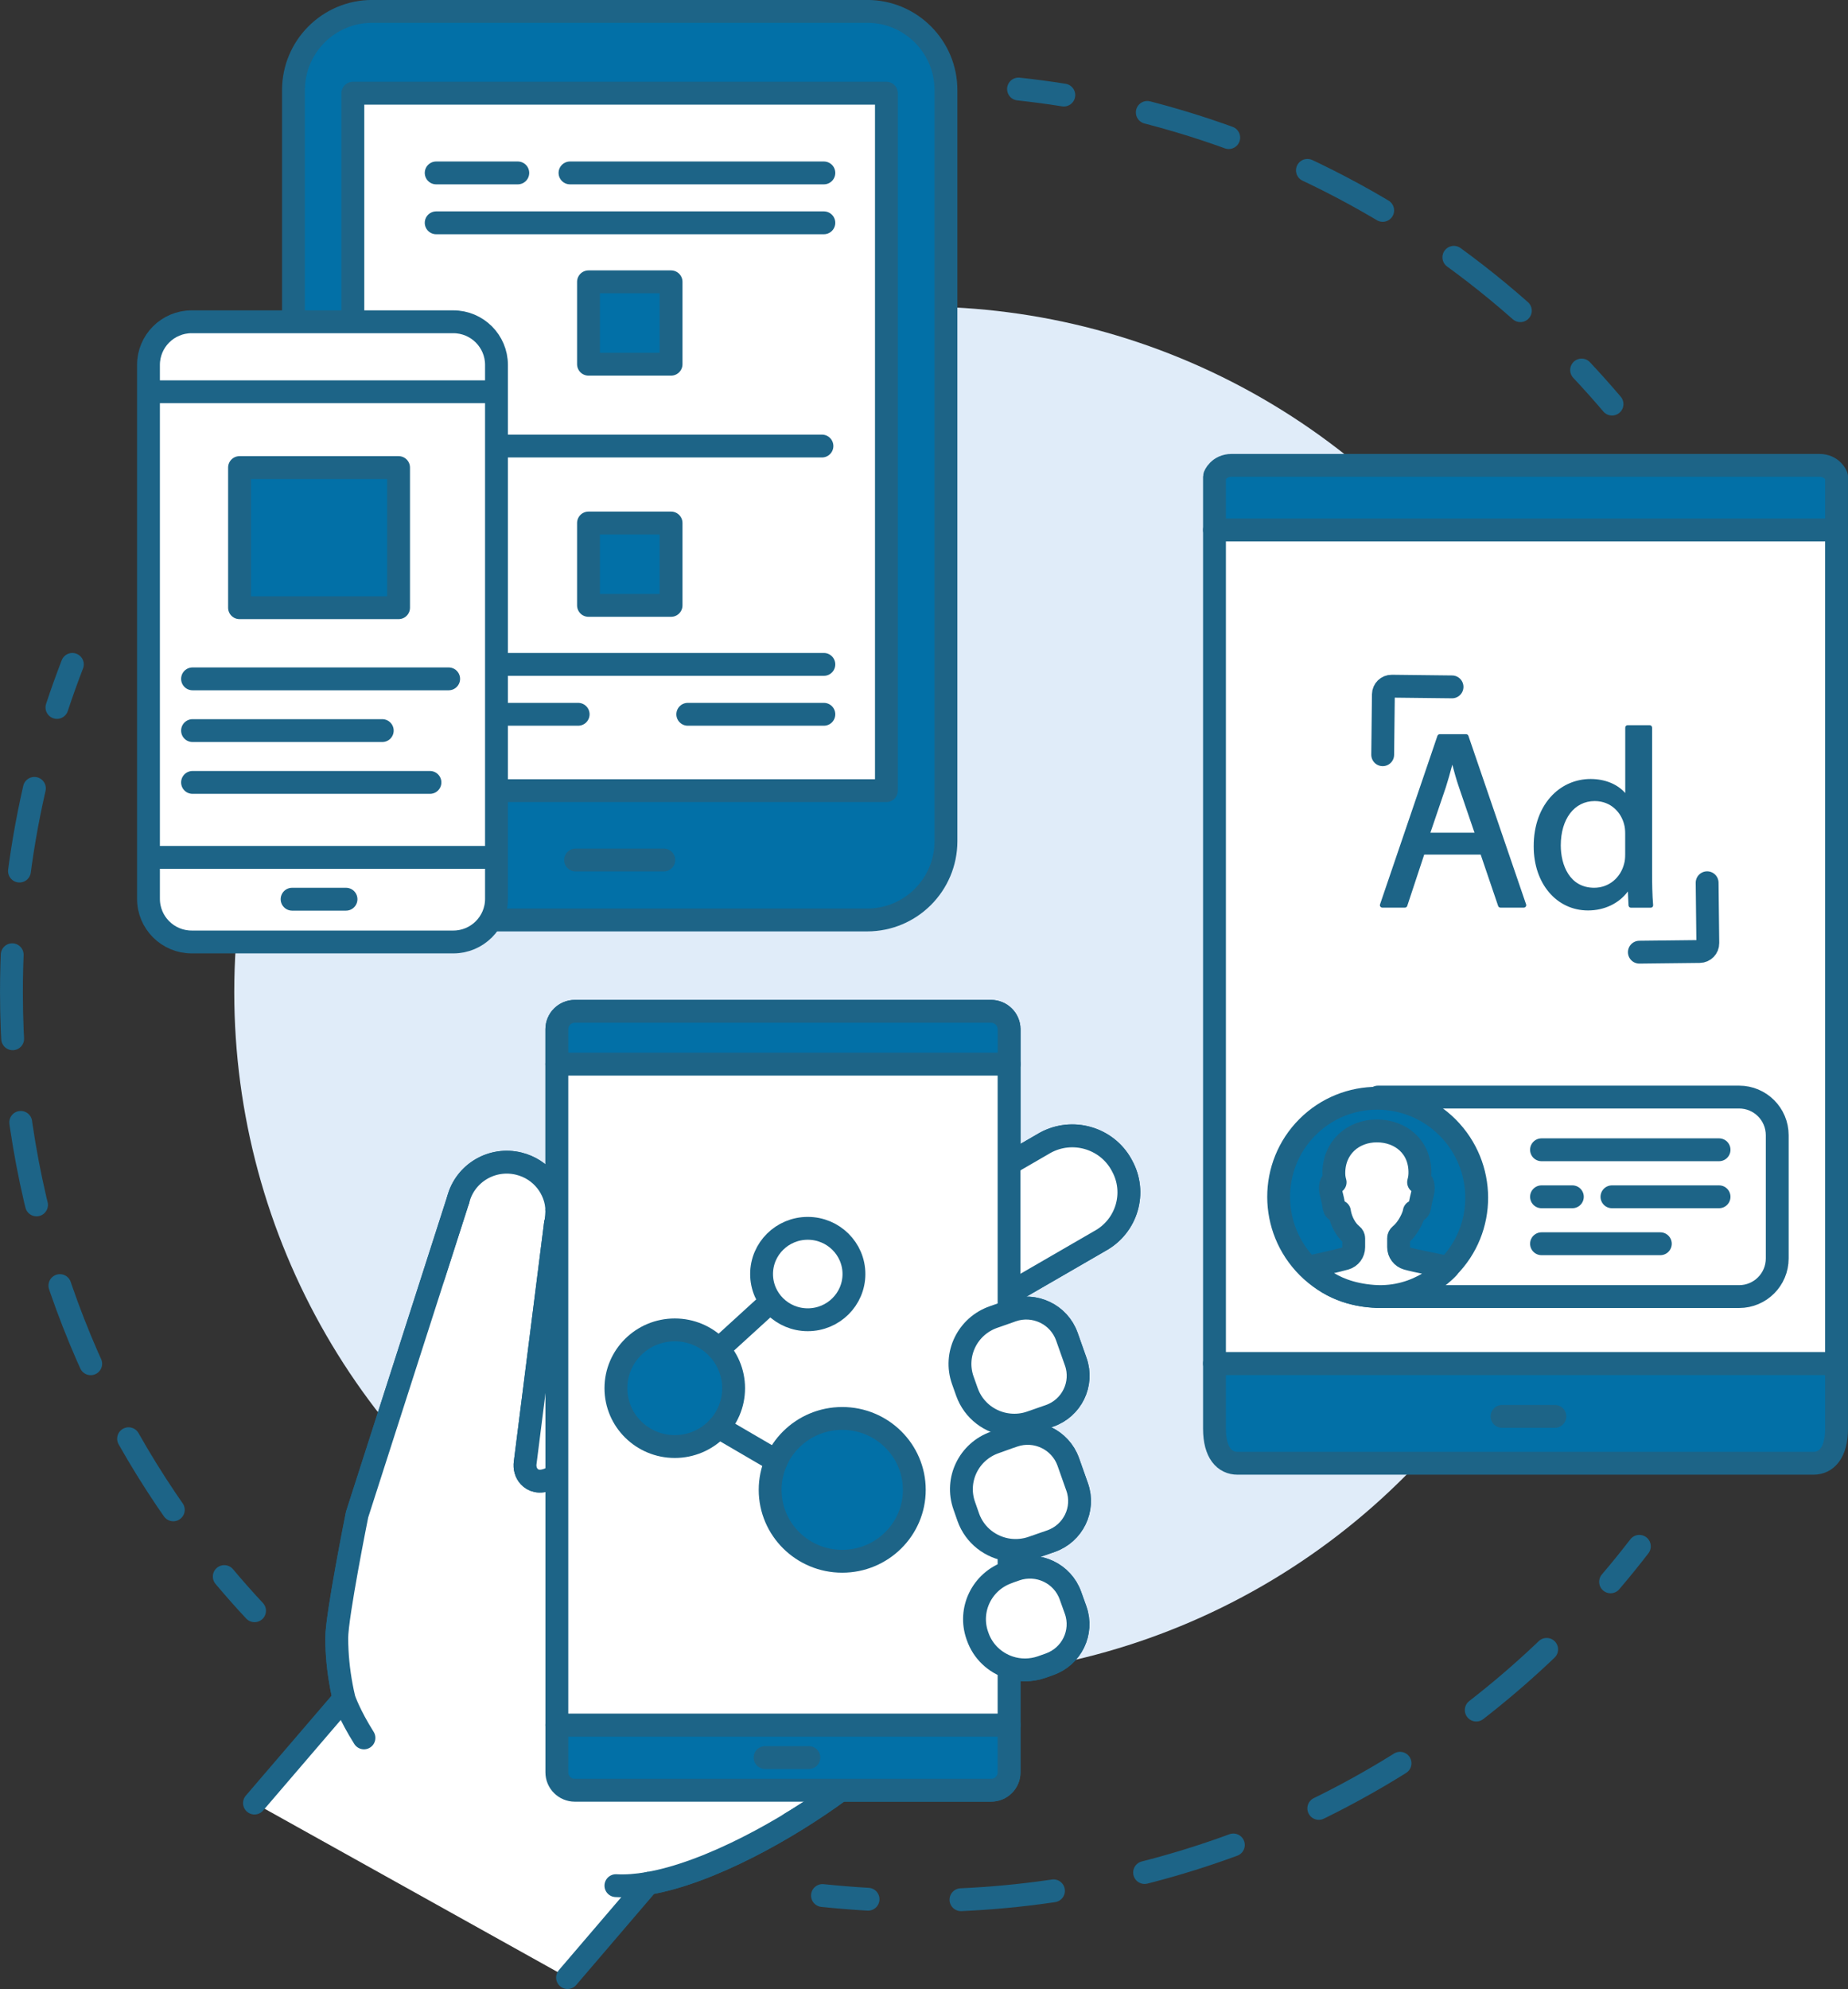 <svg id="Ñëîé_1" xmlns="http://www.w3.org/2000/svg" xmlns:xlink="http://www.w3.org/1999/xlink" viewBox="0 0 2697.1 2902.1" style="enable-background:new 0 0 2697.1 2902.1"><rect x="0" y="0" width="2697.1" height="2902.1" fill="#333333" stroke="none"/><style>.st0{fill:#e0ecf9}.st1{fill:#f0047f;stroke:#1d6487;stroke-width:33.342;stroke-linecap:round;stroke-linejoin:round}.st2{fill:none;stroke:#1d6487;stroke-width:33.342;stroke-linecap:round;stroke-linejoin:round;stroke-dasharray:124.456,124.456}.st3{fill:none;stroke:#1d6487;stroke-width:33.342;stroke-linecap:round;stroke-linejoin:round}.st4{fill:none;stroke:#1d6487;stroke-width:33.342;stroke-linecap:round;stroke-linejoin:round;stroke-dasharray:135.696,135.696}.st5{fill:none;stroke:#1d6487;stroke-width:33.342;stroke-linecap:round;stroke-linejoin:round;stroke-dasharray:122.624,122.624}.st6{fill:#fff;stroke:#1d6487;stroke-width:33.342;stroke-linecap:round;stroke-linejoin:round;stroke-miterlimit:10}.st7{fill:#0270a7;stroke:#1d6487;stroke-width:33.342;stroke-linecap:round;stroke-linejoin:round;stroke-miterlimit:10}.st8{fill:none;stroke:#1d6487;stroke-width:33.342;stroke-linecap:round;stroke-linejoin:round;stroke-miterlimit:10}.st9{fill:#1d6487}</style><g><g><g><g><g><g><g><g><circle class="st0" cx="1342.2" cy="1447.6" r="1000.3"/></g></g></g></g></g></g></g></g><path class="st1" d="M2352.7 589.6c-14.4-16.9-29.2-33.5-44.4-49.7"/><path class="st2" d="M2218.9 453.3c-168.9-149.1-376.2-255.8-605.1-303.4"/><path class="st3" d="M1552.6 138.7c-21.9-3.5-43.9-6.4-66.1-8.8"/><g><g><path class="st3" d="M1200.4 2765.7c22 2.3 44.2 4.1 66.5 5.4"/><path class="st4" d="M1402.5 2771.8c355.2-15.9 673.9-171.6 902.7-413.3"/><path class="st3" d="M2350.6 2308c14.4-16.9 28.4-34.2 42-51.8"/></g></g><g><g><path class="st3" d="M105.6 969.4c-8 20.7-15.5 41.6-22.5 62.8"/><path class="st5" d="M50.2 1150.3c-21.9 95.6-33.5 195.1-33.5 297.3.0 302.7 101.5 581.8 272.3 804.9"/><path class="st3" d="M327.3 2300.3c14.3 17 29 33.7 44.2 49.9"/></g></g><g><g><path class="st6" d="M828.3 2885.4l117.5-137.3v-.1c89.6-15.4 204.2-79.7 280.7-136h219.9c14.6.0 26.3-11.6 26.3-26.1v-69-84.1c14.8 4.8 31.4 5.1 47.3-.4l11.3-4c32.7-11.3 49.9-46.7 38.4-79.1l-7.6-21.2c-11.4-32.3-47.2-49.3-79.8-38l-9.7 3.4v-32c11.1 1.5 22.7.4 33.9-3.5l27.1-9.4c32.6-11.3 49.8-46.7 38.4-79l-13-36.8c-11.5-32.3-47.2-49.3-79.8-38l-6.5 2.2v-18.2c10.5 1.1 21.4.0 31.9-3.7l27-9.4c32.6-11.3 49.8-46.7 38.4-79l-13-36.8c-11.5-32.3-47.2-49.3-79.9-38l-4.4 1.6v-26.3c.3-.2.7-.3 1-.5l131.5-76.1c39.6-21.6 54-70.9 32.2-110l-.8-1.5c-21.8-39.2-71.6-53.4-111.1-31.8l-52.8 30.6v-145.2-51c0-14.4-11.8-26.1-26.3-26.1H839c-14.6.0-26.3 11.7-26.3 26.1v51 213.5 4.1 382.5l-10.8 5.1c-15 6.3-24.1 2.2-29.5-3.5-5.1-5.3-7-12.9-5.9-20.3l44.1-348.4c1.3-5.1 2-10.3 2.1-15.4v-4.1c-.9-31.8-22.8-60.2-55.4-68.3-39.1-9.7-78.5 13.7-88.6 52.3.0.0-.1.3-.1.3l-147.5 459.3c0 0-29.8 148.1-29.7 180.4.1 23.6 2.4 47.1 6.8 70.3 1.1 6 2.4 11.9 3.8 17.9v.1l-130.6 152.3"/><g><path class="st6" d="M1472.7 1698l52.8-30.6c39.6-21.6 89.4-7.3 111.1 31.8l.8 1.5c21.8 39.1 7.4 88.4-32.2 110l-131.5 76.1c-.3.2-.7.3-1 .5"/><path class="st6" d="M1226.6 2612c-76.5 56.4-191.1 120.6-280.7 136-16.7 2.9-32.4 4.1-47 3.3"/><path class="st6" d="M812.7 1770.4c-.1 5.1-.8 10.3-2.1 15.4"/><path class="st6" d="M668.7 1750.6c0-.1.1-.3.1-.3 10-38.7 49.5-62.1 88.6-52.4 32.5 8 54.5 36.5 55.4 68.3"/><path class="st6" d="M810.6 1785.7l-44.1 348.4c-1 7.3.9 14.9 5.9 20.3 5.3 5.7 14.5 9.8 29.5 3.5l10.8-5.1"/><path class="st6" d="M531.2 2535.7c-20.9-33.2-28.5-55.3-29.1-57.1v-.1c-1.4-6-2.7-11.8-3.8-17.9-4.4-23.2-6.7-46.8-6.8-70.3-.1-32.3 29.7-180.4 29.7-180.4l147.5-459.3"/><path class="st6" d="M1472.7 2097.1V2078.9z"/><path class="st6" d="M1472.7 2293.5v-32z"/><g><path class="st7" d="M812.7 2586c0 14.4 11.8 26.1 26.3 26.1h387.6 219.8c14.6.0 26.3-11.7 26.3-26.1v-69H812.7v69z"/><path class="st7" d="M1472.7 1501.7c0-14.4-11.8-26.1-26.3-26.1H839c-14.6.0-26.3 11.7-26.3 26.1v51h660.1v-51z"/><path class="st6" d="M1472.7 1913.6V1887.3 1698 1552.7h-660v213.5V1770.4v382.5 355.5 8.5h660V2432.8z"/></g><path class="st6" d="M1180.5 2564.4H1116.6z"/><path class="st6" d="M1472.7 2293.5l9.7-3.4c32.7-11.3 68.4 5.7 79.9 38l7.6 21.2c11.4 32.4-5.8 67.7-38.4 79.1l-11.3 4c-16 5.5-32.5 5.3-47.3.4-20.8-6.9-38.3-22.9-46-44.9l-.5-1.4c-13.4-37.8 6.7-79.1 44.9-92.4L1472.7 2293.5z"/><path class="st6" d="M1472.7 2097.1l6.5-2.2c32.6-11.3 68.3 5.7 79.9 38l13 36.8c11.4 32.3-5.8 67.7-38.4 79l-27.1 9.4c-11.2 3.9-22.8 4.9-33.9 3.5-26.4-3.5-50-21.1-59.5-47.8l-5.9-16.9c-13.4-37.8 6.6-79.1 44.8-92.4L1472.7 2097.1z"/><path class="st6" d="M1472.7 1913.7l4.4-1.6c32.6-11.3 68.3 5.7 79.9 38l13 36.8c11.4 32.3-5.8 67.7-38.4 79l-27 9.4c-10.5 3.7-21.4 4.8-31.9 3.7-27.3-2.8-51.8-20.7-61.5-48.1l-6-16.9c-13.4-37.8 6.7-79.1 44.9-92.4L1472.7 1913.7z"/></g></g><g><g><g><ellipse class="st6" cx="1178.9" cy="1858.9" rx="67.4" ry="66.7"/><ellipse class="st7" cx="984.8" cy="2025.5" rx="85.9" ry="85.1"/><ellipse class="st7" cx="1229.2" cy="2173.8" rx="105.2" ry="104.2"/><path class="st6" d="M1124 1899.9 1048.7 1968.6z"/><path class="st6" d="M1048.7 2082.4 1133 2131.6z"/></g></g></g></g><g><g><path class="st7" d="M1265.6 1342.3H543.2c-63.4.0-114.9-51.4-114.9-114.9V131.5c0-63.4 51.4-114.9 114.9-114.9h722.5c63.4.0 114.9 51.4 114.9 114.9v1095.9C1380.5 1290.9 1329.1 1342.3 1265.6 1342.3z"/><path class="st6" d="M840 1254.8H968.8z"/></g><g><path class="st6" d="M515 136h778.7v1017.6H515z"/></g></g><g><path class="st7" d="M858.9 411.2h120.5v120.2H858.9z"/></g><g><path class="st7" d="M858.9 763.1h120.5v120.2H858.9z"/></g><g><path class="st6" d="M831.9 252.3H1202.4z"/><path class="st6" d="M636.6 252.3H755.7z"/><path class="st6" d="M636.6 325.1H1202.4z"/></g><g><path class="st6" d="M654.8 650.8h544.8z"/></g><g><path class="st6" d="M654.8 969.4H1202.4z"/><path class="st6" d="M1003.8 1042.2H1202.4z"/><path class="st6" d="M654.8 1042.2h189z"/></g><g><g><g><path class="st6" d="M279.7 469.5h381.9c34.8.0 63 28.2 63 62.9v779.1c0 34.7-28.2 62.9-63 62.9H279.7c-34.8.0-63-28.2-63-62.9V532.4C216.7 497.7 244.9 469.5 279.7 469.5z"/><path class="st6" d="M221.7 571.6H718.8z"/><path class="st6" d="M719.5 1251H221.7z"/></g></g><path class="st6" d="M426.3 1312H505z"/></g><path class="st7" d="M349.6 682.2h232.1v204.5H349.6z"/><path class="st6" d="M281 990.5H654.8z"/><path class="st6" d="M281 1066H557.9z"/><path class="st6" d="M281 1141.6H627.5z"/><g><path class="st7" d="M1772.5 2084.5c0 35.6 15 50.5 33.6 50.5h840.7c18.5.0 33.6-15 33.6-50.5v-95.1h-907.9V2084.5z"/><path class="st6" d="M1772.5 773.2h907.9v1216.2H1772.5z"/><path class="st7" d="M2680.4 695.3c0-1.3-6.5-16.3-25-16.3h-857.9c-18.5.0-25 15-25 16.3v77.9h907.9V695.3z"/></g><path class="st6" d="M2269.3 2066.6H2192.2z"/><path class="st6" d="M2011.1 1891.7v-291h527.1c30.7.0 55.6 24.9 55.6 55.6v179.9c0 30.7-24.9 55.6-55.6 55.6H2011.1z"/><g><ellipse transform="matrix(0.707 -0.707 0.707 0.707 -646.231 1933.726)" class="st7" cx="2011.1" cy="1746.9" rx="144.2" ry="144.9"/><g><g><path class="st6" d="M2113.5 1849.4c-15.6-3.9-45.8-9.1-59.8-13.1-7.4-2.1-12.5-8.9-12.5-16.6v-13.1c0-1.8.9-3.4 2.2-4.5 8.4-6.9 14.9-17.4 18.8-27.5.9-2.4 1.6-4.7 1.9-6.8.0.0 6.8.1 7.8-6.2 3.1-19.2 5.3-20 5.3-28.4.0-8.4-3.1-10.4-6.8-8.2.6-2.2 1.8-6.7 1.9-12.9.8-38.7-28.2-62-62.8-62-34.6.0-63 24.1-62.8 62 0 6.3 1.3 10.7 1.9 12.9-3.7-2.2-6.8-.2-6.8 8.2.0 8.4 2.2 9.2 5.3 28.4 1 6.3 7.8 6.2 7.8 6.2.1.9.3 1.7.4 2.5 2.3 11.7 8.7 24.3 18.1 31.8 1.4 1.1 2.3 2.8 2.3 4.6v13.1c0 7.6-5 14.4-12.4 16.5-14 4-35.3 8.2-50.9 12.1.0.0 23.3 37.8 91.8 43C2072.7 1896.5 2113.5 1849.4 2113.5 1849.4z"/></g></g></g><g><path class="st6" d="M2249.8 1677.6H2508.9z"/><path class="st6" d="M2249.8 1746.2h45z"/><path class="st6" d="M2352.6 1746.2H2508.9z"/><path class="st6" d="M2249.8 1814.7H2423.2z"/></g><g><g><path class="st8" d="M2491.5 1288l1 88.1c.1 6.7-5.3 12.1-11.9 12.2l-88 1"/><path class="st8" d="M2119.2 1002.2l-88-1c-6.7-.1-12.1 5.3-12.2 11.9l-1 88.1"/></g><g><path class="st9" d="M2143.1 1073.6c-.5-1.4-1.8-2.4-3.4-2.4h-38.4c-1.5.0-2.9 1-3.4 2.4l-83.8 246c-.4 1.1-.2 2.3.5 3.2.7.9 1.7 1.5 2.9 1.5h32.9c1.5.0 2.9-1 3.4-2.4l24.8-75h82.4l25.5 75c.5 1.4 1.8 2.4 3.4 2.4h34c1.1.0 2.2-.6 2.9-1.5.7-.9.8-2.1.5-3.2L2143.1 1073.6zM2129.4 1148.9l22.6 66.1h-64.4l22.6-66.5c3.2-10 6.2-20.6 9.4-32.8C2122.4 1126.3 2125.4 1137.2 2129.4 1148.9z"/><path class="st9" d="M2411.2 1275.2v-213.5c0-2-1.6-3.6-3.5-3.6h-32.2c-2 0-3.5 1.6-3.5 3.6v95.4c-11.4-13-29.6-20.5-50.6-20.5-21 0-40.7 8.2-55.5 23.2-17.9 18.1-27.7 44.8-27.5 75.3.0 54.1 33.4 93.3 79.3 93.3 24 0 45.4-10.4 58.1-27.7l1 20.3c.1 1.9 1.6 3.4 3.5 3.4h28.9c1 0 2-.4 2.6-1.2.7-.7 1-1.7.9-2.7C2411.4 1306.6 2411.2 1286.1 2411.2 1275.2zM2371.9 1216v30.7c0 5.3-.4 9.2-1.4 13-5.2 21.3-22.7 35.6-43.8 35.6-36 0-48.8-33.3-48.8-61.8.0-38.7 19.9-64.7 49.5-64.7 24.2.0 39 17.3 43.1 34.6C2371.4 1206.5 2371.9 1211.2 2371.9 1216z"/></g></g></svg>